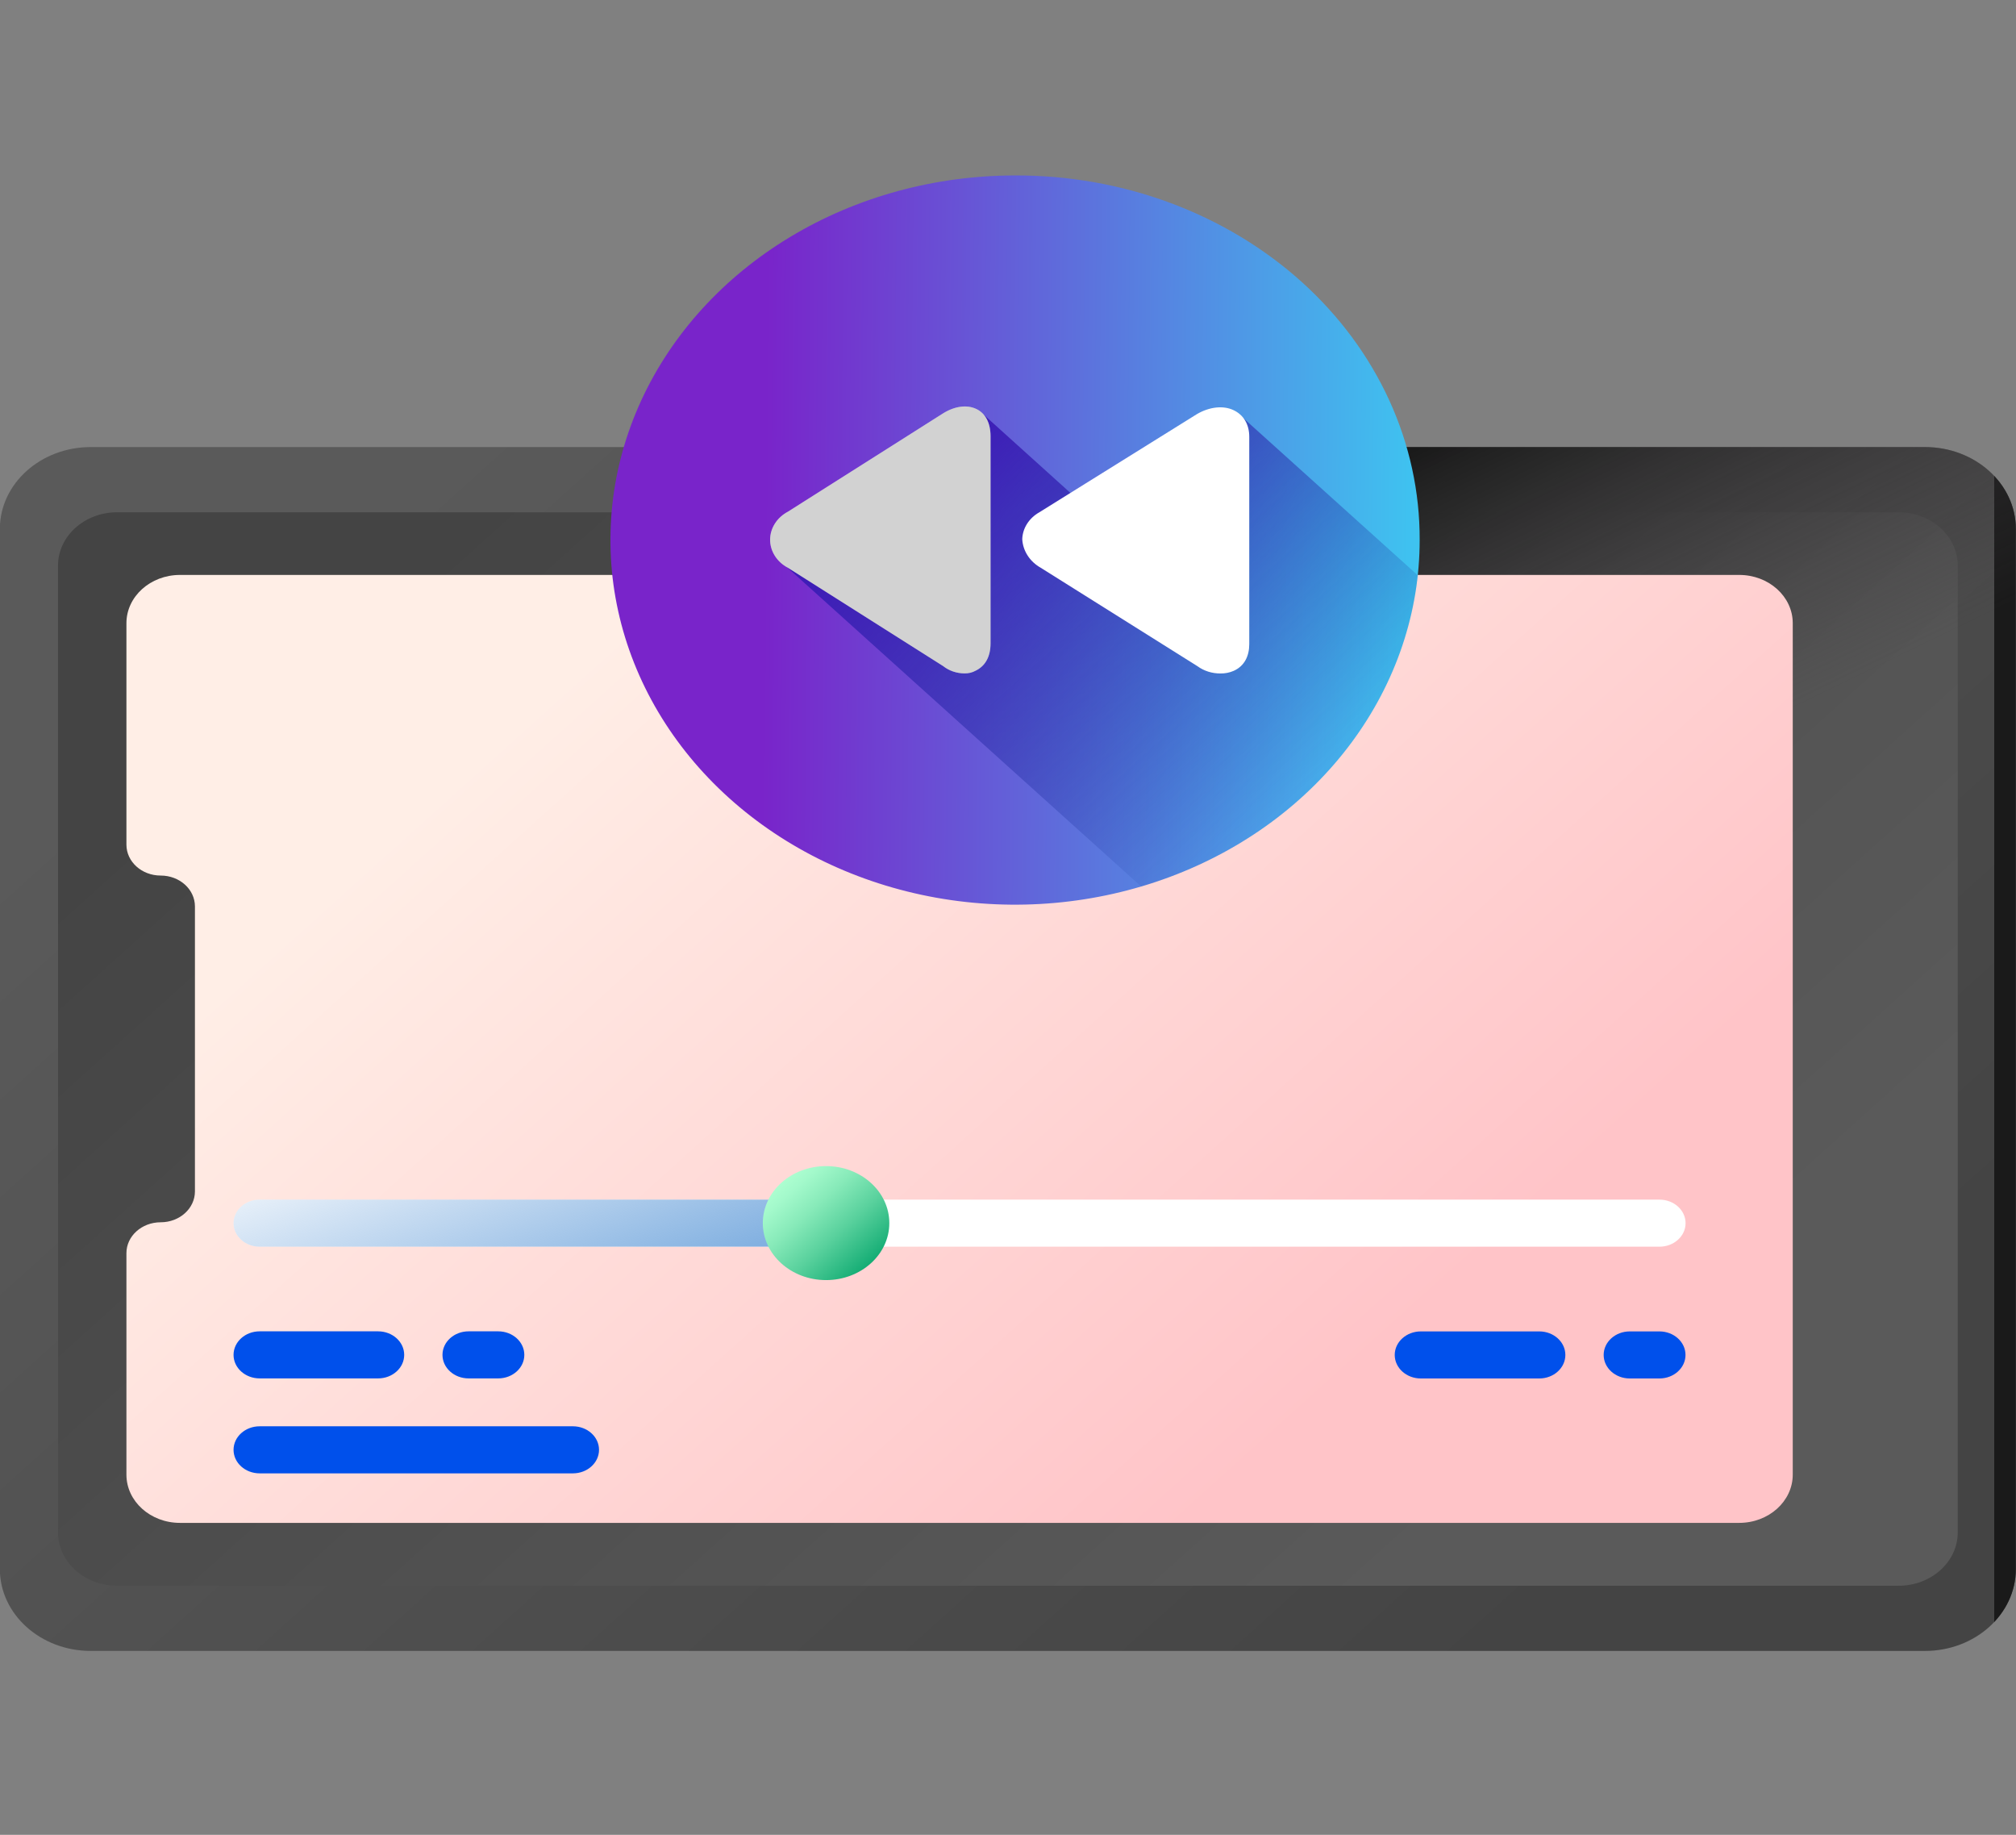 <svg xmlns="http://www.w3.org/2000/svg" width="111" height="101" viewBox="0 0 111 101" fill="none"><rect x="0" y="0" width="111" height="101" fill="#808080" stroke="none"/><g clip-path="url(#clip0_6012_1347)"><path d="M105.985 24.609H5C2.234 24.609 -0.008 26.629 -0.008 29.121V86.367C-0.008 88.858 2.234 90.878 5 90.878H105.984C108.75 90.878 110.992 88.858 110.992 86.367V29.121C110.992 26.629 108.75 24.609 105.985 24.609Z" fill="url(#paint0_linear_6012_1347)"></path><path d="M3.195 31.133V84.356C3.195 85.976 4.653 87.289 6.451 87.289H104.536C106.334 87.289 107.792 85.976 107.792 84.356V31.133C107.792 29.513 106.334 28.199 104.536 28.199H6.451C4.653 28.199 3.195 29.513 3.195 31.133Z" fill="url(#paint1_linear_6012_1347)"></path><path d="M60.352 90.878H105.983C108.749 90.878 110.991 88.858 110.991 86.367V29.121C110.991 26.629 108.749 24.609 105.983 24.609H60.352V90.878Z" fill="url(#paint2_linear_6012_1347)"></path><path d="M105.985 24.609H35.469V56.306L73.844 90.878H105.985C108.75 90.878 110.992 88.858 110.992 86.367V29.121C110.992 26.629 108.75 24.609 105.985 24.609Z" fill="url(#paint3_linear_6012_1347)"></path><path d="M98.708 34.303V81.172C98.708 82.639 97.387 83.829 95.759 83.829H9.908C8.28 83.829 6.961 82.64 6.961 81.174V68.981C6.961 68.042 7.805 67.282 8.847 67.282C9.889 67.282 10.733 66.521 10.733 65.583V49.895C10.733 48.956 9.889 48.196 8.847 48.196C7.805 48.196 6.961 47.435 6.961 46.496V34.305C6.961 32.838 8.281 31.648 9.91 31.648H95.761C97.388 31.648 98.708 32.837 98.708 34.303Z" fill="url(#paint4_linear_6012_1347)"></path><path d="M14.297 78.512H31.544C32.338 78.512 32.982 79.092 32.982 79.807C32.982 80.523 32.338 81.103 31.544 81.103H14.297C13.503 81.103 12.859 80.523 12.859 79.807C12.859 79.092 13.503 78.512 14.297 78.512Z" fill="#0050EB"></path><path d="M14.297 73.285H20.817C21.611 73.285 22.255 73.865 22.255 74.581C22.255 75.296 21.611 75.876 20.817 75.876H14.297C13.503 75.876 12.859 75.296 12.859 74.581C12.859 73.865 13.503 73.285 14.297 73.285Z" fill="#0050EB"></path><path d="M25.801 73.285H27.431C28.225 73.285 28.869 73.865 28.869 74.581C28.869 75.296 28.225 75.876 27.431 75.876H25.801C25.007 75.876 24.363 75.296 24.363 74.581C24.363 73.865 25.007 73.285 25.801 73.285Z" fill="#0050EB"></path><path d="M14.297 66.035H91.369C92.163 66.035 92.807 66.615 92.807 67.331C92.807 68.046 92.163 68.626 91.369 68.626H14.297C13.503 68.626 12.859 68.046 12.859 67.331C12.859 66.615 13.503 66.035 14.297 66.035Z" fill="white"></path><path d="M45.374 66.035H14.297C13.503 66.035 12.859 66.615 12.859 67.331C12.859 68.046 13.503 68.626 14.297 68.626H45.374V66.035Z" fill="url(#paint5_linear_6012_1347)"></path><path d="M45.482 70.464C47.406 70.464 48.965 69.059 48.965 67.327C48.965 65.594 47.406 64.189 45.482 64.189C43.559 64.189 42 65.594 42 67.327C42 69.059 43.559 70.464 45.482 70.464Z" fill="url(#paint6_linear_6012_1347)"></path><path d="M78.231 73.289H84.75C85.544 73.289 86.188 73.869 86.188 74.585C86.188 75.3 85.544 75.88 84.75 75.88H78.231C77.437 75.88 76.793 75.3 76.793 74.585C76.793 73.869 77.437 73.289 78.231 73.289Z" fill="#0050EB"></path><path d="M89.735 73.289H91.365C92.159 73.289 92.803 73.869 92.803 74.585C92.803 75.3 92.159 75.88 91.365 75.88H89.735C88.941 75.88 88.297 75.3 88.297 74.585C88.297 73.869 88.941 73.289 89.735 73.289Z" fill="#0050EB"></path></g><g clip-path="url(#clip1_6012_1347)"><path d="M78.166 29.729C78.166 33.698 76.859 37.579 74.411 40.879C71.963 44.18 68.484 46.752 64.413 48.271C60.342 49.791 55.863 50.188 51.541 49.414C47.22 48.639 43.25 46.728 40.135 43.921C37.019 41.114 34.897 37.538 34.038 33.644C33.178 29.751 33.619 25.715 35.305 22.048C36.991 18.381 39.847 15.246 43.511 13.041C47.174 10.835 51.481 9.658 55.888 9.658C58.816 9.648 61.718 10.16 64.426 11.165C67.134 12.171 69.595 13.649 71.666 15.514C73.737 17.38 75.377 19.597 76.493 22.036C77.608 24.476 78.177 27.09 78.166 29.729Z" fill="url(#paint7_linear_6012_1347)"></path><path d="M78.062 31.668C77.983 32.421 77.856 33.17 77.681 33.91C76.895 37.221 75.193 40.301 72.733 42.862C70.274 45.423 67.135 47.382 63.61 48.559C63.352 48.643 63.094 48.725 62.834 48.801L42.812 30.756L54.171 22.834L60.172 28.248L68.456 23.014L78.062 31.668Z" fill="url(#paint8_linear_6012_1347)"></path><path d="M56.285 29.675C56.3 29.994 56.402 30.305 56.581 30.581C56.759 30.858 57.01 31.09 57.311 31.259L65.929 36.67C66.286 36.932 66.733 37.074 67.193 37.072C67.447 37.077 67.7 37.027 67.928 36.927C68.515 36.663 68.784 36.121 68.784 35.456V24.045C68.784 23.345 68.459 22.827 67.905 22.571C67.351 22.315 66.598 22.389 65.906 22.793L57.223 28.201C56.944 28.359 56.713 28.575 56.55 28.832C56.386 29.089 56.295 29.379 56.285 29.675Z" fill="white"></path><path d="M54.539 24.011V35.417C54.539 36.151 54.246 36.666 53.712 36.922C53.529 37.023 53.317 37.073 53.102 37.068C52.671 37.066 52.254 36.923 51.93 36.666L43.385 31.255C43.086 31.097 42.838 30.872 42.666 30.601C42.493 30.329 42.402 30.023 42.402 29.71C42.402 29.398 42.493 29.091 42.666 28.82C42.838 28.549 43.086 28.323 43.385 28.165L51.921 22.757C52.572 22.35 53.226 22.279 53.712 22.493C54.249 22.723 54.539 23.274 54.539 24.011Z" fill="white"></path><path opacity="0.25" d="M54.539 24.011V35.417C54.539 36.151 54.246 36.666 53.712 36.922C53.529 37.023 53.317 37.073 53.102 37.068C52.671 37.066 52.254 36.923 51.93 36.666L43.385 31.255C43.086 31.097 42.838 30.872 42.666 30.601C42.493 30.329 42.402 30.023 42.402 29.71C42.402 29.398 42.493 29.091 42.666 28.82C42.838 28.549 43.086 28.323 43.385 28.165L51.921 22.757C52.572 22.35 53.226 22.279 53.712 22.493C54.249 22.723 54.539 23.274 54.539 24.011Z" fill="#4D4D4D"></path></g><defs><linearGradient id="paint0_linear_6012_1347" x1="21.84" y1="27.426" x2="80.635" y2="92.689" gradientUnits="userSpaceOnUse"><stop stop-color="#5A5A5A"></stop><stop offset="1" stop-color="#444444"></stop></linearGradient><linearGradient id="paint1_linear_6012_1347" x1="82.399" y1="81.983" x2="30.266" y2="24.115" gradientUnits="userSpaceOnUse"><stop stop-color="#5A5A5A"></stop><stop offset="1" stop-color="#444444"></stop></linearGradient><linearGradient id="paint2_linear_6012_1347" x1="93.076" y1="57.744" x2="109.803" y2="57.744" gradientUnits="userSpaceOnUse"><stop offset="1" stop-color="#433F43" stop-opacity="0"></stop><stop offset="1" stop-color="#1A1A1A"></stop></linearGradient><linearGradient id="paint3_linear_6012_1347" x1="77.53" y1="49.344" x2="67.939" y2="29.553" gradientUnits="userSpaceOnUse"><stop stop-color="#433F43" stop-opacity="0"></stop><stop offset="1" stop-color="#1A1A1A"></stop></linearGradient><linearGradient id="paint4_linear_6012_1347" x1="30.633" y1="37.737" x2="69.145" y2="80.485" gradientUnits="userSpaceOnUse"><stop stop-color="#FFEEE6"></stop><stop offset="1" stop-color="#FFC4C8"></stop></linearGradient><linearGradient id="paint5_linear_6012_1347" x1="25.585" y1="58.655" x2="30.748" y2="73.335" gradientUnits="userSpaceOnUse"><stop stop-color="#7BACDF" stop-opacity="0"></stop><stop offset="1" stop-color="#7BACDF"></stop></linearGradient><linearGradient id="paint6_linear_6012_1347" x1="42.935" y1="65.031" x2="47.679" y2="70.298" gradientUnits="userSpaceOnUse"><stop stop-color="#AEFFD1"></stop><stop offset="0.12" stop-color="#A3F9CB"></stop><stop offset="0.329" stop-color="#87EAB9"></stop><stop offset="0.601" stop-color="#59D19D"></stop><stop offset="0.923" stop-color="#19AF77"></stop><stop offset="1" stop-color="#09A76D"></stop></linearGradient><linearGradient id="paint7_linear_6012_1347" x1="42.201" y1="20.921" x2="78.928" y2="21.279" gradientUnits="userSpaceOnUse"><stop stop-color="#7924CA"></stop><stop offset="1" stop-color="#3DC7F1"></stop></linearGradient><linearGradient id="paint8_linear_6012_1347" x1="52.331" y1="23.909" x2="71.284" y2="44.947" gradientUnits="userSpaceOnUse"><stop stop-color="#3E1CB7"></stop><stop offset="1" stop-color="#113C99" stop-opacity="0"></stop></linearGradient><clipPath id="clip0_6012_1347"><rect width="111" height="100" fill="white" transform="translate(0 0.5)"></rect></clipPath><clipPath id="clip1_6012_1347"><rect width="44.556" height="40.141" fill="white" transform="translate(33.609 9.654)"></rect></clipPath></defs></svg>